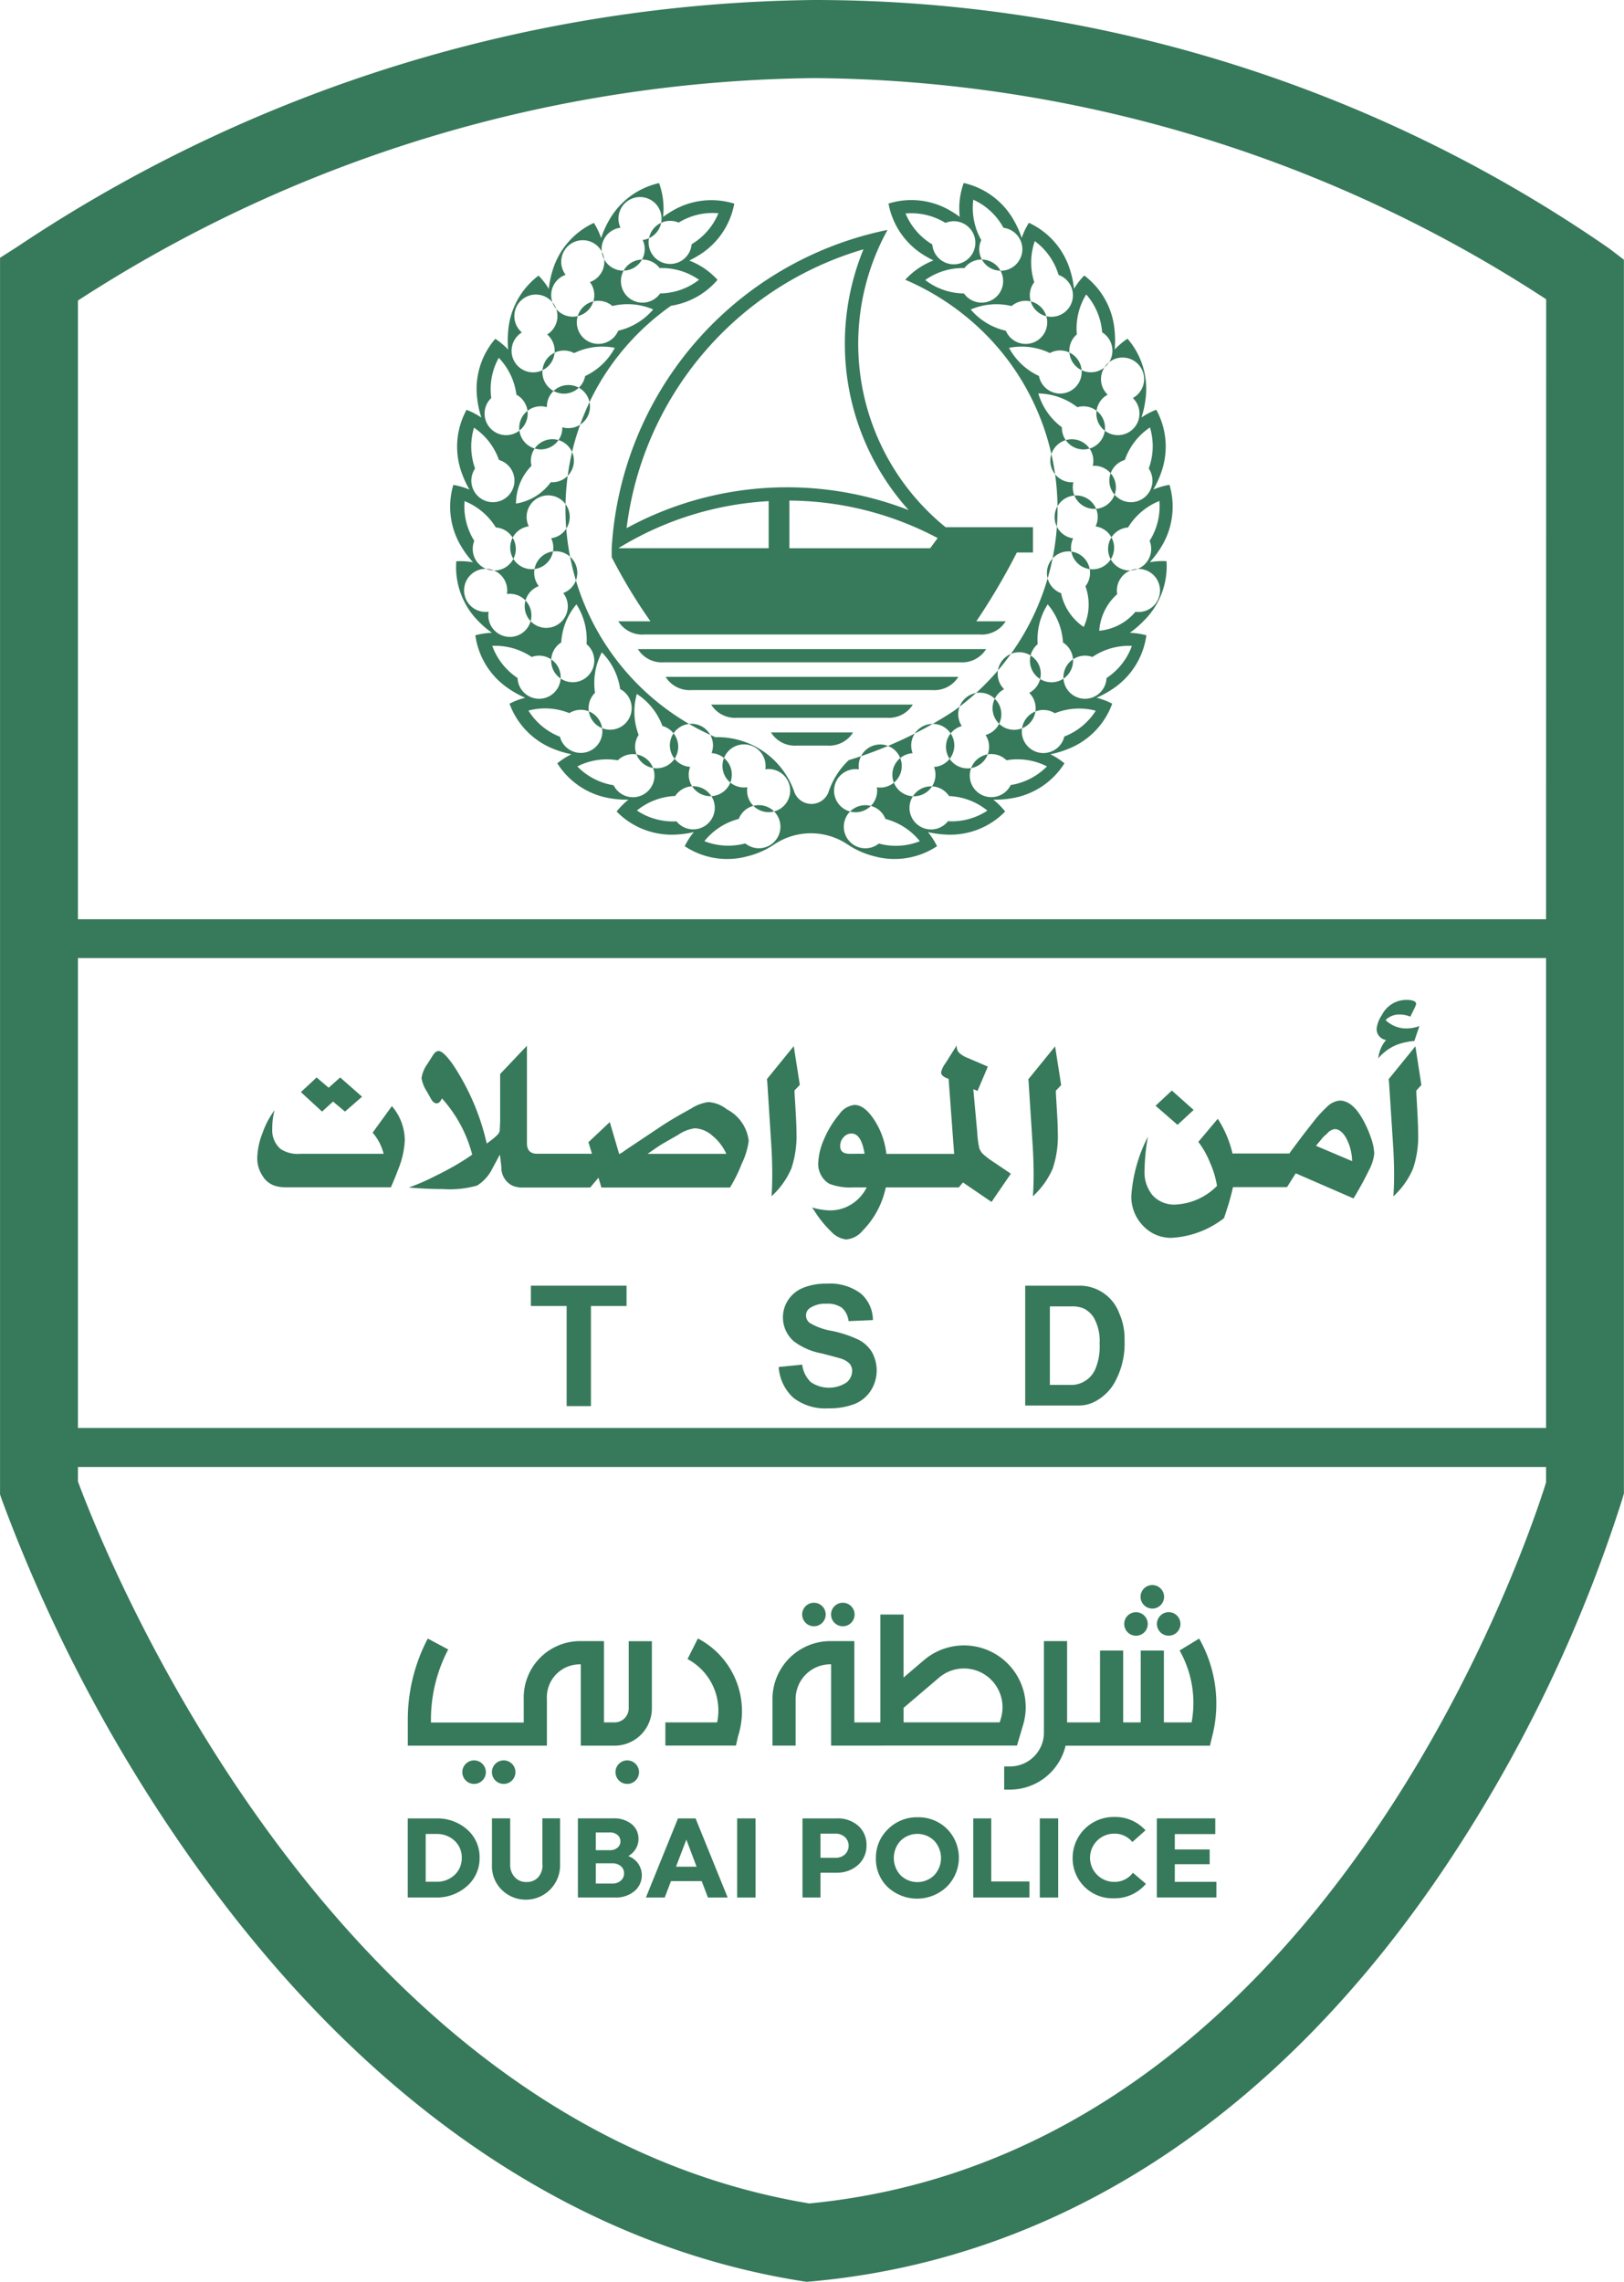 <svg id="TSD_LOGO" data-name="TSD LOGO" xmlns="http://www.w3.org/2000/svg" width="34.512" height="48.496" viewBox="0 0 34.512 48.496">
  <g id="Group_4" data-name="Group 4" transform="translate(8.661 33.685)">
    <path id="Path_42" data-name="Path 42" d="M215.313,577.69h-.6v1.681h.591a.961.961,0,0,0,.669-.242.786.786,0,0,0,.267-.6.778.778,0,0,0-.261-.6.95.95,0,0,0-.663-.238m.393,1.2a.538.538,0,0,1-.386.145h-.228v-1.015h.228a.542.542,0,0,1,.386.144.481.481,0,0,1,.152.363.487.487,0,0,1-.152.364" transform="translate(-214.709 -572.731)" fill="#37795b"/>
    <path id="Path_43" data-name="Path 43" d="M236.749,578.645a.385.385,0,0,1-.093.269.318.318,0,0,1-.246.1.325.325,0,0,1-.248-.1.378.378,0,0,1-.1-.269v-.984h-.387v.995a.7.7,0,0,0,.2.516.728.728,0,0,0,1.247-.528v-.984h-.375v.985Z" transform="translate(-233.881 -572.703)" fill="#37795b"/>
    <path id="Path_44" data-name="Path 44" d="M257.98,578.491a.44.44,0,0,0,.155-.147.4.4,0,0,0,.062-.22.391.391,0,0,0-.147-.314.584.584,0,0,0-.385-.121h-.755v1.682h.8a.6.6,0,0,0,.4-.134.438.438,0,0,0,.076-.593.436.436,0,0,0-.207-.154m-.226-.179a.245.245,0,0,1-.167.055h-.295v-.378h.295a.244.244,0,0,1,.167.055.175.175,0,0,1,.061.135.171.171,0,0,1-.061.133m-.462.334h.35a.264.264,0,0,1,.183.061.191.191,0,0,1,.067.151.2.2,0,0,1-.067.154.257.257,0,0,1-.183.063h-.35Z" transform="translate(-253.29 -572.731)" fill="#37795b"/>
    <path id="Path_45" data-name="Path 45" d="M274.826,577.69h-.374l-.682,1.682h.4l.133-.349h.653l.133.349h.419l-.68-1.676Zm.021,1.026h-.437l.22-.575Z" transform="translate(-268.705 -572.731)" fill="#37795b"/>
    <rect id="Rectangle_5" data-name="Rectangle 5" width="0.391" height="1.682" transform="translate(7.004 4.959)" fill="#37795b"/>
    <path id="Path_46" data-name="Path 46" d="M313.309,577.69h-.729v1.681h.382v-.527h.335a.664.664,0,0,0,.463-.164.544.544,0,0,0,.18-.418.535.535,0,0,0-.174-.414.655.655,0,0,0-.457-.158m-.347.324h.311a.3.3,0,0,1,.209.073.255.255,0,0,1,0,.369.3.3,0,0,1-.209.072h-.311Z" transform="translate(-304.187 -572.731)" fill="#37795b"/>
    <path id="Path_47" data-name="Path 47" d="M331.638,577.41a.865.865,0,0,0-.631.254.837.837,0,0,0-.256.618.824.824,0,0,0,.25.611.916.916,0,0,0,1.256-.006.87.87,0,0,0,.006-1.229.858.858,0,0,0-.625-.248m.353,1.231a.511.511,0,0,1-.717,0,.54.54,0,0,1,0-.731.511.511,0,0,1,.717,0,.537.537,0,0,1,0,.731" transform="translate(-320.798 -572.475)" fill="#37795b"/>
    <path id="Path_48" data-name="Path 48" d="M380.783,578.6a.48.48,0,0,1-.39.183.512.512,0,0,1,0-1.025.482.482,0,0,1,.381.171l.006.007.279-.248-.006-.007a.859.859,0,0,0-.654-.277.87.87,0,0,0-.888.871.848.848,0,0,0,.876.857.868.868,0,0,0,.675-.3l.006-.007-.278-.237Z" transform="translate(-365.377 -572.475)" fill="#37795b"/>
    <path id="Path_49" data-name="Path 49" d="M355.272,577.69h-.382v1.681h1.194v-.341h-.812Z" transform="translate(-342.868 -572.731)" fill="#37795b"/>
    <rect id="Rectangle_6" data-name="Rectangle 6" width="0.391" height="1.682" transform="translate(13.436 4.959)" fill="#37795b"/>
    <path id="Path_50" data-name="Path 50" d="M400.772,579.039v-.376h.741v-.313h-.741v-.327h.86v-.334H400.39v1.681h1.266v-.332Z" transform="translate(-384.467 -572.731)" fill="#37795b"/>
    <path id="Path_51" data-name="Path 51" d="M319.9,524.75a.25.25,0,1,0-.25-.25.251.251,0,0,0,.25.25" transform="translate(-310.65 -523.874)" fill="#37795b"/>
    <path id="Path_52" data-name="Path 52" d="M396.6,520.36a.25.25,0,1,0-.25-.25.251.251,0,0,0,.25.25" transform="translate(-380.773 -519.86)" fill="#37795b"/>
    <path id="Path_53" data-name="Path 53" d="M392.55,527.09a.25.25,0,1,0-.25-.25.251.251,0,0,0,.25.25" transform="translate(-377.07 -526.013)" fill="#37795b"/>
    <path id="Path_54" data-name="Path 54" d="M400.41,526.83a.25.25,0,1,0,.25-.25.251.251,0,0,0-.25.25" transform="translate(-384.485 -526.004)" fill="#37795b"/>
    <path id="Path_55" data-name="Path 55" d="M366.754,533.1l-.42.256a2.263,2.263,0,0,1,.255,1.528H366v-1.527h-.492v1.527h-.373v-1.527h-.492v1.527h-.7v-1.728h-.492V535.1a.721.721,0,0,1-.72.72h-.125v.492h.125a1.215,1.215,0,0,0,1.18-.933h3.068l.045-.188a2.8,2.8,0,0,0-.274-2.088" transform="translate(-349.927 -531.965)" fill="#37795b"/>
    <path id="Path_56" data-name="Path 56" d="M279.319,533.07l-.221.44a1.238,1.238,0,0,1,.629,1.346h-1.1v.492h1.5l.043-.193a1.743,1.743,0,0,0-.856-2.085" transform="translate(-273.148 -531.937)" fill="#37795b"/>
    <path id="Path_57" data-name="Path 57" d="M310.335,529.945l.13-.438a1.312,1.312,0,0,0-2.107-1.377l-.434.37v-1.34h-.492v2.293h-.553v-1.728h-.509a1.232,1.232,0,0,0-1.231,1.231v.99h.492v-.99a.739.739,0,0,1,.738-.738h.016v1.728Zm-2.411-.8.753-.642a.817.817,0,0,1,1.188.135.828.828,0,0,1,.129.727l-.026.087h-2.043Z" transform="translate(-297.384 -526.534)" fill="#37795b"/>
    <path id="Path_58" data-name="Path 58" d="M266.48,563.31a.25.25,0,1,0,.25.25.251.251,0,0,0-.25-.25" transform="translate(-261.811 -559.584)" fill="#37795b"/>
    <path id="Path_59" data-name="Path 59" d="M235.86,563.31a.25.25,0,1,0,.25.25.251.251,0,0,0-.25-.25" transform="translate(-233.817 -559.584)" fill="#37795b"/>
    <path id="Path_60" data-name="Path 60" d="M228.52,563.31a.25.25,0,1,0,.25.25.251.251,0,0,0-.25-.25" transform="translate(-227.106 -559.584)" fill="#37795b"/>
    <path id="Path_61" data-name="Path 61" d="M312.74,524.741a.25.25,0,1,0-.25-.25.251.251,0,0,0,.25.25" transform="translate(-304.104 -523.865)" fill="#37795b"/>
    <path id="Path_62" data-name="Path 62" d="M219.4,534.574a.3.3,0,0,1-.3.3h-.226v-1.728h-.519a1.2,1.2,0,0,0-1.186,1.231v.5h-1.972v-.066a3.211,3.211,0,0,1,.367-1.487l-.434-.232a3.707,3.707,0,0,0-.425,1.718v.558h2.956v-.99a.7.7,0,0,1,.694-.738h.027v1.728h.718a.793.793,0,0,0,.792-.792v-1.428h-.492v1.428Z" transform="translate(-214.7 -531.955)" fill="#37795b"/>
  </g>
  <path id="Path_63" data-name="Path 63" d="M147.888,132.314A29.658,29.658,0,0,0,131,127.04a31.036,31.036,0,0,0-16.917,5.234l-.382.244V158.8l.045.13a33.332,33.332,0,0,0,3.963,7.543c3.6,5.136,8.1,8.263,13.033,9.044l.1.015.1-.008c5.259-.472,9.912-3.511,13.458-8.792a30.794,30.794,0,0,0,3.778-7.841l.032-.112v-26.22Zm-1.332,26.23c-.409,1.309-4.728,14.27-15.657,15.323-10.241-1.7-15.039-13.978-15.543-15.345v-.306h31.2Zm0-1.157h-31.2V147.4h31.2Zm0-10.811h-31.2V133.427A29.277,29.277,0,0,1,131,128.7a28.788,28.788,0,0,1,15.558,4.7Z" transform="translate(-113.7 -127.04)" fill="#37795b"/>
  <g id="Group_5" data-name="Group 5" transform="translate(5.466 21.248)">
    <path id="Path_64" data-name="Path 64" d="M245.26,446.092h.76v2.127h.516v-2.127h.757v-.432H245.26Z" transform="translate(-239.444 -439.585)" fill="#37795b"/>
    <path id="Path_65" data-name="Path 65" d="M308.305,446.348a2.514,2.514,0,0,0-.557-.184,1.338,1.338,0,0,1-.475-.171.2.2,0,0,1-.077-.155.184.184,0,0,1,.082-.159.582.582,0,0,1,.352-.093.528.528,0,0,1,.328.086.44.44,0,0,1,.142.284l.517-.022a.751.751,0,0,0-.256-.564,1.089,1.089,0,0,0-.726-.21,1.287,1.287,0,0,0-.5.088.692.692,0,0,0-.319.259.672.672,0,0,0,.125.881,1.392,1.392,0,0,0,.583.253c.214.055.352.092.413.111a.432.432,0,0,1,.187.111.233.233,0,0,1,.052.154.314.314,0,0,1-.127.248.683.683,0,0,1-.75-.012.611.611,0,0,1-.184-.372l-.5.05a.972.972,0,0,0,.311.653,1.1,1.1,0,0,0,.745.225,1.479,1.479,0,0,0,.557-.092.737.737,0,0,0,.346-.286.8.8,0,0,0,.02-.821A.706.706,0,0,0,308.305,446.348Z" transform="translate(-295.533 -439.128)" fill="#37795b"/>
    <path id="Path_66" data-name="Path 66" d="M188.935,394.6l.253.213.363-.316-.465-.409-.245.218-.256-.218-.334.311.45.414Z" transform="translate(-187.323 -392.438)" fill="#37795b"/>
    <path id="Path_67" data-name="Path 67" d="M179.893,401.743a1.091,1.091,0,0,1,.234.449h-1.766a.669.669,0,0,1-.422-.1.523.523,0,0,1-.179-.436,1.4,1.4,0,0,1,.05-.392,1.785,1.785,0,0,0-.257.486,1.55,1.55,0,0,0-.112.526.675.675,0,0,0,.117.392.471.471,0,0,0,.291.213.77.77,0,0,0,.178.023h2.254c.058-.133.112-.264.16-.392a1.874,1.874,0,0,0,.135-.6,1.121,1.121,0,0,0-.274-.733Z" transform="translate(-177.44 -398.92)" fill="#37795b"/>
    <path id="Path_68" data-name="Path 68" d="M221.749,387.55a.7.7,0,0,0-.392-.153.882.882,0,0,0-.367.139c-.279.152-.5.283-.659.391l-.728.486-.069.05-.071.041-.2-.682-.454.428.075.245h-1.165c-.146,0-.217-.075-.217-.224V386.2l-.569.6v1l-.008.179a.155.155,0,0,1-.009.052c-.01.041-.088.115-.232.221l-.036.025-.014-.058a5.017,5.017,0,0,0-.514-1.308c-.069-.124-.142-.24-.215-.345-.124-.169-.217-.254-.281-.254-.045,0-.088.035-.131.108l-.107.168a.687.687,0,0,0-.124.3.738.738,0,0,0,.116.288l.075.135c.039.075.083.113.129.113s.081-.034.114-.105a2.847,2.847,0,0,1,.643,1.195q-.172.122-.394.249c-.114.064-.245.135-.4.21a4.455,4.455,0,0,1-.555.24q.372.032.734.033a2.128,2.128,0,0,0,.719-.075.9.9,0,0,0,.333-.378c.025-.045.068-.124.127-.237l.025-.042.031.265a.425.425,0,0,0,.226.39.517.517,0,0,0,.2.044h1.461l.176-.209.063.209h2.732a3.143,3.143,0,0,0,.251-.508,1.565,1.565,0,0,0,.147-.486A.868.868,0,0,0,221.749,387.55Zm-1.683.947c.168-.117.289-.2.364-.24l.287-.165a.819.819,0,0,1,.353-.138.6.6,0,0,1,.375.159,1.056,1.056,0,0,1,.294.384Z" transform="translate(-211.77 -385.224)" fill="#37795b"/>
    <path id="Path_69" data-name="Path 69" d="M304.287,388.921a2.142,2.142,0,0,0,.11-.764c0-.112-.007-.277-.02-.5s-.021-.336-.021-.346v-.052l.112-.118-.129-.823-.569.7c.005.049.009.081.009.1l.088,1.381c.01.188.015.37.015.544s-.005.337-.015.465A1.7,1.7,0,0,0,304.287,388.921Z" transform="translate(-292.937 -385.334)" fill="#37795b"/>
    <path id="Path_70" data-name="Path 70" d="M318.534,388.389a.411.411,0,0,1-.057-.1,2.015,2.015,0,0,1-.045-.343l-.083-.915.089.039.22-.518-.434-.186a.555.555,0,0,1-.184-.115.221.221,0,0,1-.044-.15l-.232.37a.572.572,0,0,0-.1.2c0,.06.054.107.16.141l.118,1.595H316.5v-.014a1.657,1.657,0,0,0-.259-.713c-.138-.209-.277-.313-.414-.313a.449.449,0,0,0-.328.2,2.083,2.083,0,0,0-.326.537,1.394,1.394,0,0,0-.121.52.5.5,0,0,0,.069.248.444.444,0,0,0,.173.172,1.227,1.227,0,0,0,.51.075h.279a.876.876,0,0,1-.295.34.848.848,0,0,1-.486.149,1.455,1.455,0,0,1-.326-.047.258.258,0,0,0-.054-.014l.039.053a2.343,2.343,0,0,0,.372.463.513.513,0,0,0,.311.162.5.5,0,0,0,.351-.184,1.847,1.847,0,0,0,.491-.908l.007-.014h1.548l.088-.105.607.414.411-.6-.411-.277A1.376,1.376,0,0,1,318.534,388.389Zm-2.814.016c-.133,0-.2-.054-.2-.163a.268.268,0,0,1,.072-.189.22.22,0,0,1,.168-.079c.14,0,.232.144.278.43Z" transform="translate(-303.131 -385.133)" fill="#37795b"/>
    <path id="Path_71" data-name="Path 71" d="M368.6,388.5c.01.188.016.37.016.544s-.006.337-.016.465a1.738,1.738,0,0,0,.419-.583,2.142,2.142,0,0,0,.111-.764q0-.167-.021-.5c-.013-.221-.02-.336-.02-.346v-.052l.112-.118-.129-.823-.569.7a.813.813,0,0,1,.009.1Z" transform="translate(-352.116 -385.334)" fill="#37795b"/>
    <path id="Path_72" data-name="Path 72" d="M400.879,397.712l-.463-.412-.346.323.467.406Z" transform="translate(-380.979 -395.372)" fill="#37795b"/>
    <path id="Path_73" data-name="Path 73" d="M398.956,400.151c-.141-.24-.3-.361-.467-.361a.443.443,0,0,0-.275.138,2.682,2.682,0,0,0-.208.217q-.071.086-.314.4l-.232.31-.042.06h-1.211v-.014a2.324,2.324,0,0,0-.31-.724l-.413.491a1.845,1.845,0,0,1,.246.435,2.014,2.014,0,0,1,.151.5A1.33,1.33,0,0,1,395,402a.619.619,0,0,1-.485-.193.77.77,0,0,1-.174-.537,4.369,4.369,0,0,1,.072-.712,3.219,3.219,0,0,0-.353,1.257.885.885,0,0,0,.247.633.808.808,0,0,0,.606.259,1.988,1.988,0,0,0,1.116-.418c.027-.077.058-.178.1-.305.047-.166.076-.281.089-.345v-.009h1.15l.186-.294,1.228.534c.127-.21.237-.411.328-.6a.968.968,0,0,0,.113-.355,1.223,1.223,0,0,0-.079-.358A2.226,2.226,0,0,0,398.956,400.151Zm-.972.6.11-.132a.636.636,0,0,1,.123-.123.261.261,0,0,1,.164-.1c.093,0,.177.067.25.2a1.085,1.085,0,0,1,.121.481Z" transform="translate(-375.484 -397.649)" fill="#37795b"/>
    <path id="Path_74" data-name="Path 74" d="M458.428,387.314v-.052l.107-.118-.127-.823-.569.7a.752.752,0,0,1,.011.1l.089,1.381c.01.189.016.37.016.544s-.005.337-.016.465a1.7,1.7,0,0,0,.416-.583,2.12,2.12,0,0,0,.111-.764c0-.112-.007-.276-.019-.5S458.428,387.324,458.428,387.314Z" transform="translate(-433.795 -385.334)" fill="#37795b"/>
    <path id="Path_75" data-name="Path 75" d="M455.351,375.766a1.414,1.414,0,0,1,.347-.072l.107-.317a.776.776,0,0,1-.239.05.629.629,0,0,1-.48-.177.406.406,0,0,1,.3-.118.585.585,0,0,1,.226.046l.066-.135a.72.72,0,0,0,.058-.132q0-.09-.213-.09a.582.582,0,0,0-.515.322.656.656,0,0,0-.111.279.233.233,0,0,0,.2.251.716.716,0,0,0-.166.391A1,1,0,0,1,455.351,375.766Z" transform="translate(-431.107 -374.82)" fill="#37795b"/>
    <path id="Path_76" data-name="Path 76" d="M368.954,445.66H367.77v2.547h1.148a.753.753,0,0,0,.4-.123,1.023,1.023,0,0,0,.328-.325,1.694,1.694,0,0,0,.235-.938,1.315,1.315,0,0,0-.11-.568A.9.9,0,0,0,368.954,445.66Zm.308,1.768a.561.561,0,0,1-.548.341h-.42V446.1h.471a.608.608,0,0,1,.25.045.539.539,0,0,1,.209.188,1,1,0,0,1,.127.555A1.24,1.24,0,0,1,369.262,447.428Z" transform="translate(-351.449 -439.585)" fill="#37795b"/>
  </g>
  <g id="Group_6" data-name="Group 6" transform="translate(9.589 3.886)">
    <path id="Path_77" data-name="Path 77" d="M240.725,180.4a1.509,1.509,0,0,0-.356.022,2.085,2.085,0,0,0,.232-.306,1.632,1.632,0,0,0,.187-1.339,1.576,1.576,0,0,0-.343.1,2.062,2.062,0,0,0,.162-.348,1.63,1.63,0,0,0-.1-1.348,1.581,1.581,0,0,0-.315.166,2.049,2.049,0,0,0,.085-.375,1.63,1.63,0,0,0-.381-1.3,1.542,1.542,0,0,0-.273.23,2.033,2.033,0,0,0,0-.385,1.635,1.635,0,0,0-.646-1.188,1.491,1.491,0,0,0-.218.282,1.994,1.994,0,0,0-.077-.377,1.631,1.631,0,0,0-.882-1.025,1.585,1.585,0,0,0-.153.322,2,2,0,0,0-.154-.352,1.635,1.635,0,0,0-1.078-.816,1.577,1.577,0,0,0-.084.72,1.845,1.845,0,0,0-.173-.115,1.63,1.63,0,0,0-1.341-.168,1.631,1.631,0,0,0,.773,1.109c.063.038.123.07.183.1a1.582,1.582,0,0,0-.6.41,5.413,5.413,0,0,1,1.83,1.287,5.272,5.272,0,0,1,1.134,1.913,5.274,5.274,0,0,1,.244,2.211,5.278,5.278,0,0,1-.687,2.115,5.284,5.284,0,0,1-1.5,1.645,8.743,8.743,0,0,1-2.221,1.038,1.631,1.631,0,0,0-.422.653.388.388,0,0,1-.744,0,1.73,1.73,0,0,0-1.67-1.141,5.272,5.272,0,0,1-1.81-1.292,5.277,5.277,0,0,1-1.117-1.923,5.294,5.294,0,0,1-.226-2.212,5.277,5.277,0,0,1,.7-2.109,5.3,5.3,0,0,1,1.511-1.632,1.624,1.624,0,0,0,.988-.551,1.582,1.582,0,0,0-.6-.41c.059-.029.12-.062.183-.1a1.631,1.631,0,0,0,.773-1.109,1.63,1.63,0,0,0-1.341.168c-.063.038-.12.076-.172.115a1.577,1.577,0,0,0-.085-.72,1.631,1.631,0,0,0-1.077.816,1.971,1.971,0,0,0-.154.352,1.605,1.605,0,0,0-.154-.322,1.631,1.631,0,0,0-.882,1.025,1.989,1.989,0,0,0-.076.377,1.6,1.6,0,0,0-.218-.282,1.635,1.635,0,0,0-.646,1.188,2.036,2.036,0,0,0,0,.385,1.544,1.544,0,0,0-.273-.23,1.629,1.629,0,0,0-.381,1.3,1.979,1.979,0,0,0,.085.375,1.584,1.584,0,0,0-.315-.166,1.63,1.63,0,0,0-.1,1.348,2.06,2.06,0,0,0,.162.348,1.576,1.576,0,0,0-.343-.1,1.632,1.632,0,0,0,.187,1.339,1.985,1.985,0,0,0,.232.306,1.507,1.507,0,0,0-.356-.022,1.629,1.629,0,0,0,.465,1.269,2.086,2.086,0,0,0,.292.251,1.563,1.563,0,0,0-.352.053,1.631,1.631,0,0,0,.722,1.143,1.925,1.925,0,0,0,.338.184,1.563,1.563,0,0,0-.334.126,1.633,1.633,0,0,0,.947.966,2.039,2.039,0,0,0,.369.109,1.552,1.552,0,0,0-.3.193,1.634,1.634,0,0,0,1.129.744,1.986,1.986,0,0,0,.383.028,1.56,1.56,0,0,0-.252.252,1.635,1.635,0,0,0,1.26.49,2.035,2.035,0,0,0,.381-.053,1.582,1.582,0,0,0-.194.3,1.632,1.632,0,0,0,1.335.214,1.763,1.763,0,0,0,.562-.248,1.4,1.4,0,0,1,1.569,0,1.782,1.782,0,0,0,.562.248,1.633,1.633,0,0,0,1.334-.214,1.521,1.521,0,0,0-.193-.3,2.025,2.025,0,0,0,.381.053,1.631,1.631,0,0,0,1.26-.49,1.586,1.586,0,0,0-.251-.252,1.986,1.986,0,0,0,.383-.028,1.634,1.634,0,0,0,1.128-.744,1.513,1.513,0,0,0-.3-.193,1.973,1.973,0,0,0,.369-.109,1.629,1.629,0,0,0,.946-.966,1.555,1.555,0,0,0-.333-.126,2.043,2.043,0,0,0,.338-.184,1.633,1.633,0,0,0,.721-1.143,1.564,1.564,0,0,0-.352-.053,1.977,1.977,0,0,0,.292-.251A1.627,1.627,0,0,0,240.725,180.4Zm-9.669,4.079a.458.458,0,1,1-.454.292.458.458,0,1,1,.454-.292Zm-1.587-1.257a1.377,1.377,0,0,1,.543.68.458.458,0,1,1-.505.19A1.387,1.387,0,0,1,229.469,183.22Zm-.743-.883a1.384,1.384,0,0,1,.388.779.458.458,0,1,1-.534.079A1.4,1.4,0,0,1,228.726,182.336Zm-.54-1.02a1.384,1.384,0,0,1,.214.844.458.458,0,1,1-.538-.036A1.38,1.38,0,0,1,228.185,181.317Zm-1.014-1.66a.458.458,0,1,1,.476.254.458.458,0,1,1-.476-.254Zm-.271-.48a1.144,1.144,0,0,1,.329-.806.457.457,0,1,1,.411.348A1.142,1.142,0,0,1,226.9,179.176Zm.484,1.751a.458.458,0,1,1,.519.147.458.458,0,1,1-.519-.147Zm.5-3.376a.458.458,0,1,1-.328-.427.458.458,0,1,1,.328.427Zm2.9-3.13a1.375,1.375,0,0,1-.821.286.458.458,0,1,1-.011-.539A1.38,1.38,0,0,1,230.791,174.421Zm-.43-1.218a1.376,1.376,0,0,1,.847-.2,1.376,1.376,0,0,1-.569.658.458.458,0,1,1-.279-.461Zm-1.234.107a.458.458,0,1,1,.472.261.458.458,0,1,1-.472-.261Zm-.172,1.664a1.378,1.378,0,0,1,.867.073,1.384,1.384,0,0,1-.743.452.458.458,0,1,1-.124-.525Zm-.994-.663a.458.458,0,1,1,.516.155.458.458,0,1,1-.516-.155Zm.182,1.663a1.38,1.38,0,0,1,.864-.111,1.381,1.381,0,0,1-.631.6.458.458,0,1,1-.232-.487Zm-1.112-.438a.458.458,0,1,1,.538.043.458.458,0,1,1-.538-.043Zm-.492.538a1.379,1.379,0,0,1,.376.784.458.458,0,1,1-.534.071A1.368,1.368,0,0,1,226.537,176.074Zm-.527,1.484a1.383,1.383,0,0,1,.533.688.458.458,0,1,1-.508.182A1.383,1.383,0,0,1,226.01,177.558Zm-.2,1.562a1.382,1.382,0,0,1,.666.56.458.458,0,1,1-.458.285A1.375,1.375,0,0,1,225.808,179.121Zm.513,2.351a.458.458,0,1,1,.388-.376.458.458,0,1,1-.388.376Zm.616,1.409a1.384,1.384,0,0,1-.539-.683,1.378,1.378,0,0,1,.838.236.458.458,0,1,1-.3.448Zm.9,1.248a1.376,1.376,0,0,1-.67-.556,1.378,1.378,0,0,1,.869.054.458.458,0,1,1-.2.5Zm1.141,1.031a1.378,1.378,0,0,1-.772-.4,1.377,1.377,0,0,1,.86-.13.458.458,0,1,1-.088.532Zm1.333.767a1.381,1.381,0,0,1-.839-.23,1.375,1.375,0,0,1,.814-.309.458.458,0,1,1,.026.538Zm1.464.469a1.381,1.381,0,0,1-.869-.048,1.383,1.383,0,0,1,.731-.473.458.458,0,1,1,.138.521Zm.044-1.194a.458.458,0,1,1,.382-.381.458.458,0,1,1-.382.381Zm8.757-6.081a1.381,1.381,0,0,1-.208.845.458.458,0,1,1-.458-.285A1.379,1.379,0,0,1,240.573,179.121Zm-.2-1.562a1.377,1.377,0,0,1-.027.87.458.458,0,1,1-.508-.182A1.38,1.38,0,0,1,240.372,177.558Zm-.9-.7a.458.458,0,1,1,.535.072.458.458,0,1,1-.535-.072Zm-.733,3.054a.458.458,0,1,1,.476-.254.458.458,0,1,1-.476.254Zm.23,1.887a1.148,1.148,0,0,1-.487-.722.458.458,0,1,1,.518-.147A1.134,1.134,0,0,1,238.964,181.8Zm-.225-3.08a.457.457,0,1,1,.411-.348.458.458,0,1,1-.411.348Zm.277-3.985a1.379,1.379,0,0,1,.334.8.458.458,0,1,1-.538.043A1.381,1.381,0,0,1,239.017,174.733Zm-1.092-1.135a1.385,1.385,0,0,1,.5.715.458.458,0,1,1-.517.154A1.383,1.383,0,0,1,237.925,173.6Zm-1.306-.881a1.373,1.373,0,0,1,.635.594.458.458,0,1,1-.472.261A1.387,1.387,0,0,1,236.619,172.717Zm-.877.948a1.383,1.383,0,0,1-.569-.658,1.385,1.385,0,0,1,.848.2.458.458,0,1,1-.279.461Zm.671,1.042a1.378,1.378,0,0,1-.822-.286,1.382,1.382,0,0,1,.833-.254.458.458,0,1,1-.01.539Zm.147.34a1.379,1.379,0,0,1,.867-.073.458.458,0,1,1-.123.525A1.384,1.384,0,0,1,236.56,175.047Zm.816.815a1.381,1.381,0,0,1,.864.111.458.458,0,1,1-.232.487A1.38,1.38,0,0,1,237.376,175.863Zm.627.97a1.382,1.382,0,0,1,.821.292.458.458,0,1,1-.328.427A1.378,1.378,0,0,1,238,176.833Zm.193,4.484a1.38,1.38,0,0,1,.323.808.458.458,0,1,1-.538.036A1.379,1.379,0,0,1,238.2,181.317Zm-.928,1.8a.458.458,0,1,1,.533.079.458.458,0,1,1-.533-.079Zm-.9.784a.458.458,0,1,1,.505.19.458.458,0,1,1-.505-.19Zm-1.044.577a.458.458,0,1,1,.454.292.458.458,0,1,1-.454-.292Zm-1.142.344a.458.458,0,1,1,.382.381.458.458,0,1,1-.382-.381Zm.426,1.574a.458.458,0,1,1,.138-.521,1.383,1.383,0,0,1,.731.473A1.376,1.376,0,0,1,234.609,186.4Zm1.464-.469a.458.458,0,1,1,.026-.538,1.375,1.375,0,0,1,.814.309A1.377,1.377,0,0,1,236.073,185.926Zm1.333-.767a.458.458,0,1,1-.087-.532,1.377,1.377,0,0,1,.86.13A1.389,1.389,0,0,1,237.405,185.159Zm1.141-1.031a.458.458,0,1,1-.2-.5,1.378,1.378,0,0,1,.869-.054A1.376,1.376,0,0,1,238.546,184.129Zm1.437-1.931a1.379,1.379,0,0,1-.539.683.458.458,0,1,1-.3-.448A1.381,1.381,0,0,1,239.983,182.2Zm-.694-.318a1.148,1.148,0,0,1,.382-.783.458.458,0,1,1,.387.376A1.14,1.14,0,0,1,239.289,181.879Z" transform="translate(-225.524 -172.36)" fill="#37795b"/>
    <path id="Path_78" data-name="Path 78" d="M265.29,190.793v.191a11.591,11.591,0,0,0,.824,1.363h-.683a.6.6,0,0,0,.557.28h7.118a.6.6,0,0,0,.557-.28h-.624a14.077,14.077,0,0,0,.862-1.463h.342v-.537h-1.857a5.018,5.018,0,0,1-1.234-6.318A7.345,7.345,0,0,0,265.29,190.793Zm3.336,0h-3.193a6.824,6.824,0,0,1,3.193-1Zm3.593-.217-.161.218h-2.991v-1.013A6.8,6.8,0,0,1,272.219,190.579Zm-.612-.59a7.13,7.13,0,0,0-6,.381,7.076,7.076,0,0,1,5.034-5.926A5.286,5.286,0,0,0,271.606,189.989Z" transform="translate(-261.88 -183.029)" fill="#37795b"/>
    <path id="Path_79" data-name="Path 79" d="M305.316,308.84h.632a.6.6,0,0,0,.557-.28H304.76A.6.6,0,0,0,305.316,308.84Z" transform="translate(-297.965 -296.881)" fill="#37795b"/>
    <path id="Path_80" data-name="Path 80" d="M294.226,301.67H289.94a.6.6,0,0,0,.557.28h3.173A.6.6,0,0,0,294.226,301.67Z" transform="translate(-284.416 -290.582)" fill="#37795b"/>
    <path id="Path_81" data-name="Path 81" d="M284.871,294.79H278.65a.6.6,0,0,0,.557.28h5.108A.6.6,0,0,0,284.871,294.79Z" transform="translate(-274.094 -284.291)" fill="#37795b"/>
    <path id="Path_82" data-name="Path 82" d="M279.171,287.91h-7.4a.6.6,0,0,0,.557.28h6.287A.6.6,0,0,0,279.171,287.91Z" transform="translate(-267.804 -278.001)" fill="#37795b"/>
  </g>
</svg>
